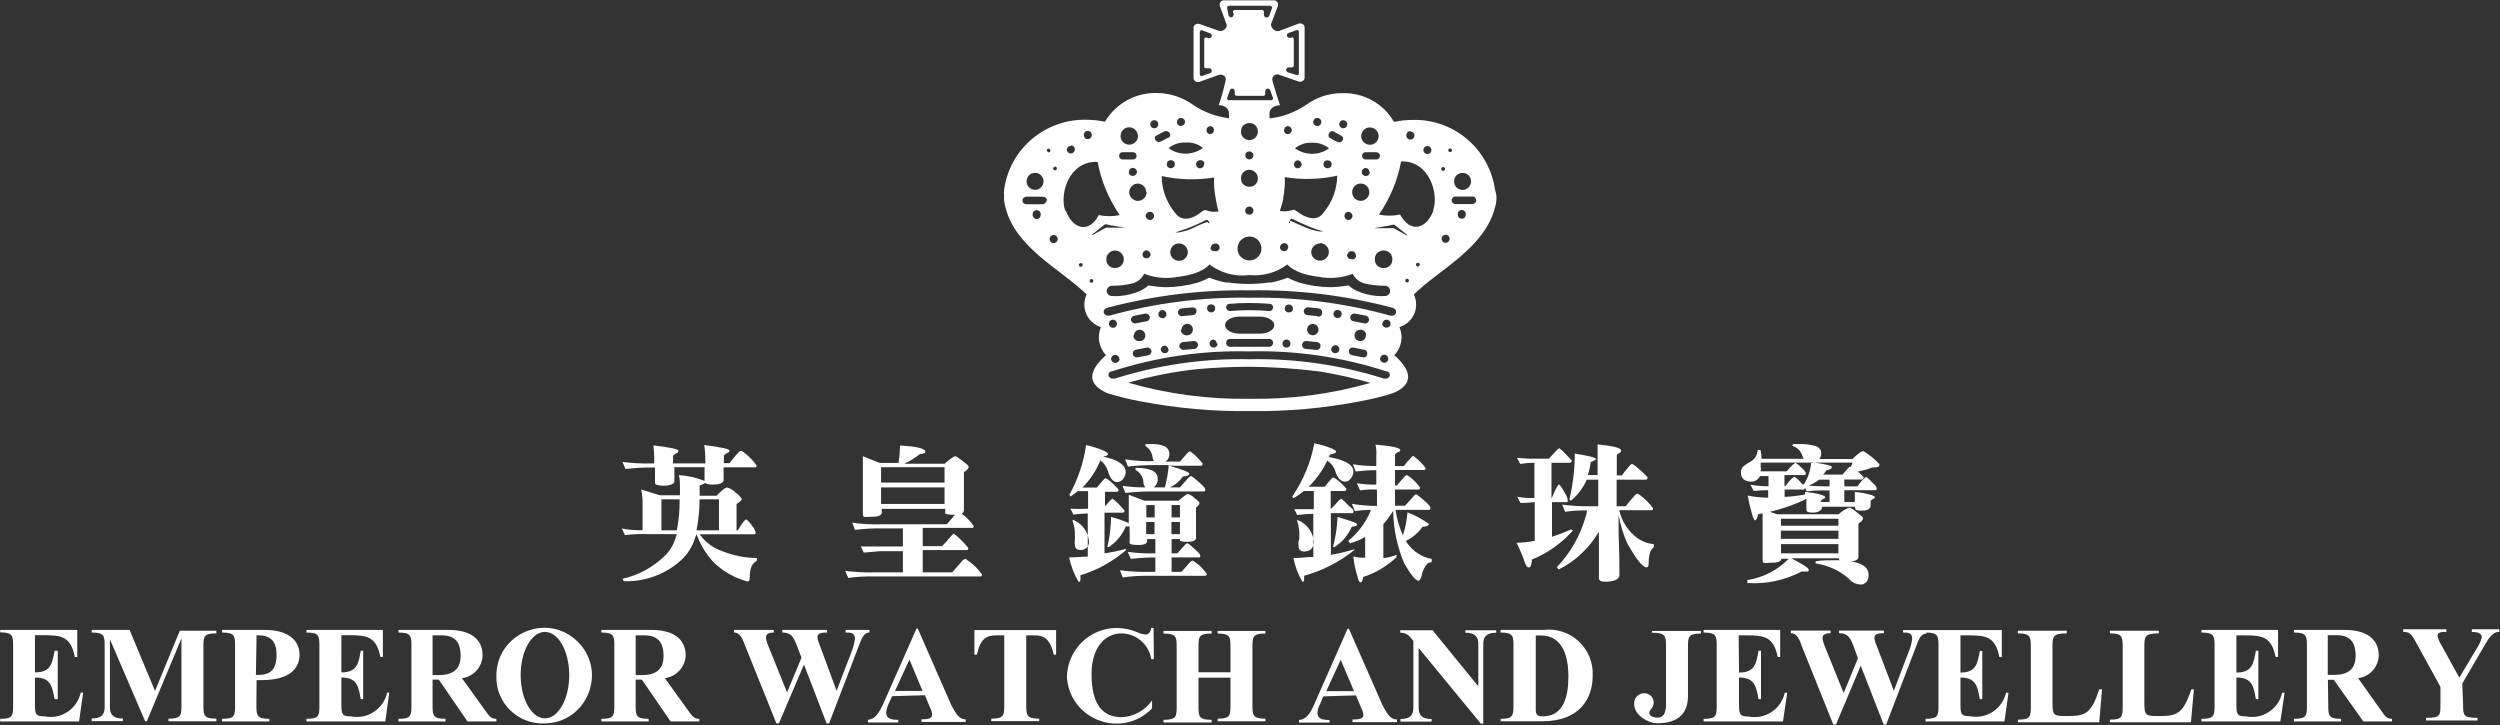 <svg version="1.2" xmlns="http://www.w3.org/2000/svg" viewBox="0 0 1524 442" width="1524" height="442">
	<rect x="0" y="0" width="1524" height="442" fill="#333333" stroke="none"/>
	<title>logo (59)-pdf-svg</title>
	<style>
		.s0 { fill: #ffffff } 
	</style>
	<path id="Path 1" fill-rule="evenodd" class="s0" d="m453.8 276c2.8 2.2 5.3 4.8 7.4 7.7 0 1.2-0.3 1.2-1.1 1.2h-19v8c-0.3 1.6-2.6 2.5-7 2.5-2.5-0.1-3.9-0.5-4.3-1-1 0.7-2.1 1.2-3.3 1.4v6.4h10.3c3.2-3.3 5.3-5 6.4-5 1.8 0.4 3.6 1.4 4.9 2.8 1.7 1.1 3.1 2.6 4.2 4.3-0.8 1.2-1.9 2.2-3.3 2.9v16.1h0.8c2.6-4.4 4.3-6.7 5.2-6.7 1.4 1.2 2.7 2.6 3.6 4.2 1 1 1.7 2.4 2 3.8 0 1.1-0.3 1.1-0.9 1.1h-33.2c3.5 4.9 8.5 8.6 14.3 10.5 6.6 2.5 13.6 3.9 20.6 4 0 0.9 0 1.6 0 1.6-1.8 1-3.2 2.7-3.7 4.7-0.7 2.7-0.7 5-0.7 6 0 1.1-0.4 2-1.2 2-8-2.1-15.4-6.3-21.2-12.2-4.4-4.9-7.8-10.5-10-16.7-0.3 0.8-0.6 1.7-1 2.5-1.5 5.1-4.4 9.7-8.3 13.3-9.5 8.7-22.1 13.3-35.1 12.9q-0.4-0.7-0.6-1.5c9.9-2.2 19-7.3 26.3-14.6 3.3-3.5 5.6-7.9 6.6-12.6h-17.5c-4.7-0.2-9.4 0-14 0.6-0.7-1.5-1.4-2.7-1.9-4 4.2 0.8 8.4 1.1 12.6 1v-14.8c0.1-3.3-0.1-6.7-0.8-10l11.3 3.5h12.3v-6.5c0-1.9-0.2-3.8-0.6-5.8 5.4 0.4 10.6 1.5 15.6 3.6 0-3.3 0-6 0-8.4h-18.4v8.8c-0.4 1.6-2.7 2.5-7.1 2.5-3-0.2-4.7-0.6-4.7-1.7q0-5.3 0-9.4h-1.9c-5.4-0.1-10.8 0.3-16.1 0.9-0.7-1.5-1.3-3-1.8-4.3q8.7 1.1 17.5 0.9h1.8v-1.6c0.1-3.2-0.1-6.3-0.5-9.4 10.1 1.2 15.3 2.3 15.3 3.3 0 0.6-0.4 1.1-0.9 1.3-1.6 0.8-2.4 1.7-2.4 1.7v4.7h19.7v-1.6c0-3.2-0.2-6.4-0.7-9.6 10.2 1.3 15.4 2.3 15.4 3.4 0 0.6-0.4 1.1-1 1.2-1.6 0.9-2.4 1.7-2.4 1.7v4.7h3.4c1.2-1.6 3.1-3.9 5.7-6.8 0.4-0.3 0.9-0.6 1.5-0.7q1 0.5 1.9 1.2zm-41.2 47.3c1.2-6.2 1.8-12.6 1.7-18.9h-11.1v18.9zm13.9-18.9c-0.1 6.3-0.7 12.7-1.9 18.9h13.7v-18.9zm137.6-29.3q0 1.6-3.2 1.6c-2.9 2.3-6.2 4.4-9.7 6h24.6c3.5-3.1 5.8-4.6 6.6-4.6 0.6 0 2.7 1.6 4.8 3.2 2.1 1.6 3.3 2.5 3.3 3.4 0 0.9-1.1 2-2.9 3.1 0 2 0 21.4 0 23.2 0 0.9-0.6 1.8-1.4 2.1q4.3 3.1 7.3 7.4c0 1.3-0.3 1.3-1 1.3h-30v11.1h11.8c1.7-1.7 3.4-3.6 4.9-5.4 0.6-0.9 1.4-1.6 2.2-2.2 1.6 1.1 3.1 2.4 4.4 3.8 1.6 1.6 3.1 3.2 4.5 5 0 0.7-0.3 1.2-0.9 1.2h-26.9v13.6h18c1.5-1.8 3.6-4.2 6.3-7.3q0.8-0.6 1.6-1l2.2 1.5c3.1 2.2 5.8 4.9 8 8.1 0 0.7-0.3 1.2-1 1.2h-64.4q-8.1-0.2-16.1 0.9c-0.7-1.5-1.3-3-1.8-4.3 5.8 0.7 11.6 1.1 17.5 0.9h17.6v-12.9h-14c-4.5 0.3-8 0.8-9.9 0.8q-0.8-1.9-1.8-3.7c2.5 0 20.1 0 25.7 0v-11h-13q-8.1-0.1-16.2 0.9l-1.7-4.4c5.9 0.9 12 1.2 18 1h39.7c1.2-1.5 2.8-3.4 4.9-5.8h-0.7c-3.2 0-5.2-0.3-5.2-1.1v-2.5h-38.7v2.4c-0.1 1.4-1.8 2.4-5.6 2.4-3.9 0-5.9 0.9-5.9-1.4 0-2.4 0-23.6 0-27.2q0-4.7 0-8.3l10.2 4.1h11.6q0.7-5.3 0.9-10.6c10 0.5 15 1.8 15.4 3.5zm-27 32.1h38.7v-10.1h-38.7zm38.7-22.4h-38.7v9.4h38.7zm99.6-8.2c0 0.9-1 1.7-3.2 1.7 8.8 1.8 13.5 4.8 14 8.8 0.2 1.7-0.4 3.4-1.5 4.8-0.8 1.1-2.1 1.9-3.6 2-2.5 0-4.4-2.2-5.7-6.7-0.8-2.7-2.4-4.9-4.6-6.6-2.5 6.2-6.2 11.8-10.9 16.6h8.8c1.1-1.4 2.5-3.2 4.5-5.2 0.3-0.5 0.8-0.5 0.8-0.5l1.8 1q3.3 2.7 6.1 5.9c-0.2 1.4-0.5 1.4-1.3 1.4h-7v8.8c0.9-0.9 1.8-1.8 2.5-2.8 0.6-0.7 1.3-1.3 2-1.8 1.4 0.9 2.6 2 3.8 3.2l3.6 4c0.1 0.7-0.3 1.2-1 1.3h-11.2v24.8q6.4-0.9 12.7-2.6c0.5 0 0.5 0.2 0.5 0.6-8.2 7-17.6 12.3-27.9 15.4 0 0.9 0.2 1.7 0 2.8-0.2 1.2-0.5 1.2-1.1 1.2-2.7-4.7-4.7-9.7-5.8-14.9 3.9 0 7.7-0.5 11.4-0.5v-6.3c0.6-0.9 0.9-2.1 0.7-3.3q-0.2-1.8-0.7-3.3v-13.4q-4.4 0.1-8.8 0.7c-0.5-1.3-1.1-2.5-1.9-3.6q5.4 0.3 10.9 0v-10.7h-6.3q-2.1 1.8-4.5 3.3c-0.6-1.1-0.6-1.1-0.6-1.1 5.2-9.4 8.7-19.7 10.2-30.3 8.9 2.1 13.3 4.4 13.3 5.3zm12.7 42.3c0-2.5 0-15.5 0-17.3l9.4 3.6h21c3.1-2.7 5-4.1 5.7-4.1 1.6 0.5 3 1.5 4.2 2.7 1.7 1.3 2.8 2.1 2.8 2.9 0 0.8-0.7 1.6-2.1 2.7 0 1.6 0 16.9 0 18.5 0 1.6-1.9 2.4-5.4 2.4-3 0-4.4-0.4-4.4-1.1v-0.6h-5.1v8.7h3.5l4.9-5.4c0.4-0.4 0.8-0.6 1.2-0.8l1.8 1.2c3.8 3.5 6.1 5.2 6.1 6.4 0 1.1-0.3 1.1-1 1.1h-16.5v8.8h6c1.3-1.4 3.1-3.4 5.4-6.1l1.4-0.8 1.9 1.2c2.6 1.9 4.9 4.3 6.8 7 0 0.6-0.5 1.1-1.1 1.1h-35q-7.7-0.1-15.2 1l-1.7-4.4c5.8 0.8 11.7 1.1 17.5 1h4.1v-8.8c-5 0-10 0.3-14.9 0.9-0.7-1.4-1.4-2.9-1.9-4.3q8.4 1.2 16.8 0.9v-8.7h-5v1.4c-0.1 1.3-1.6 2.2-5.2 2.2-3.6 0-5.5-0.3-5.5-1.3q0.2-4 0-7.8v-2.3c-0.8 0.2-1.6 0.2-2.3 0-2.1 5.2-5.7 9.6-10.4 12.7-0.9 0-0.9 0-0.9 0 1.5-6 2.2-12.2 2.3-18.4 3.7 1 7.3 2.2 10.8 3.8zm15.7 6.7v-7.4h-5.1v7.4zm15.5 0v-7.4h-5.2v7.4zm-15.4-10.2v-7.5h-5.1v7.5zm15.4 0v-7.5h-5.1v7.5zm-56.2 11v6.6c-1 1.6-2.8 2.5-4.8 2.2-2 0-3.1-1.1-3.1-3.3q-0.1-1.3 0-2.6 0.2-1.6 0-3.1c0.2-2.9-0.3-5.7-1.3-8.4v-1c4.4 1.7 7.8 5.2 9.2 9.6zm63.8-50.3c2.3 1.9 4.3 4.1 6.2 6.4 0 1-0.4 1.4-1.2 1.4h-19.1c8.2 2.4 12.2 4 12.2 4.8 0 0.8-1.2 1.7-3.8 1.7-2 2.8-4.7 5.2-7.9 6.7h6l5.4-6.1q0.6-0.6 1.3-0.8 1.1 0.5 2 1.2c4.2 3.7 6.7 5.7 6.7 6.9 0 1.3-0.4 1.3-1 1.3h-32.4c-5.1 0-10.1 0.3-15.2 0.9-0.7-1.5-1.3-2.9-1.8-4.3 4.6 0.6 9.3 1 14 0.9-0.9-0.9-1.3-2.1-1.3-3.4-0.2-3.1-2.1-5.8-4.8-7.3q-0.1-0.6 0-1.2c8.8 0 13.5 2.1 13.5 6.3 0.3 1.9-0.4 3.7-1.7 5l-0.7 0.6h6.8c1.2-4.4 2-9 2.4-13.6h-8.8c-5.4 0-10.8 0.3-16.1 0.9l-1.7-4.4c5.8 0.9 11.7 1.3 17.5 1.1-0.5-0.9-0.8-1.9-0.9-2.9-0.4-2.6-2-4.9-4.2-6.3q0-0.6 0-1.2h4.2c2.6-0.1 5.2 0.4 7.6 1.4 1.6 0.8 2.7 2.5 2.7 4.3 0.2 2-0.7 3.8-2.2 5h8.7c1.1-1.3 2.7-3.2 4.9-5.6 0.4-0.3 0.8-0.6 1.2-0.7zm87.6-0.9c0 0.9-1.2 1.4-3.7 1.9-0.3 0.6-0.8 1.5-0.8 1.5 9.6 1.7 14.5 4.4 15 8.3 0.1 1.7-0.4 3.4-1.5 4.7-0.7 1.2-2.1 2-3.5 2-2.6 0-4.7-2.1-6-6.4-0.8-2.6-2.6-4.9-4.9-6.4-2.8 5.9-6.6 11.3-11.3 15.9h9.8c1.3-1.8 2.8-3.5 4.4-5.2 0.2-0.2 0.5-0.4 0.9-0.5l1.8 1.1c2.2 1.7 4.2 3.7 6.1 5.8-0.2 1.4-0.6 1.4-1.3 1.4h-8.3v11.1c2.1-2 3.5-3.6 4.3-4.6q0.9-1.1 2.1-1.8c1.3 0.9 2.5 2.1 3.6 3.3 1.9 2 3.9 3 3.9 4.2 0 1.3-0.4 1.3-1 1.3h-12.8v25.4q7.3-1.2 14.3-3.4v0.5c-9 7.2-19.4 12.6-30.6 15.7 0 0.7 0 1.6 0 2.6q-0.2 1.1-1 1.1c-2.7-4.5-4.5-9.4-5.5-14.5 4.1 0 8.1-0.7 12.1-0.7v-7.1q0.3-1 0.3-2.4-0.1-0.9-0.3-1.8v-15c-3.3 0.1-6.5 0.3-9.8 0.8q-0.8-1.9-1.9-3.6 3.9 0 12 0v-11.1h-6.1c-2 1.7-4 3.1-6.3 4.4-0.7-0.7-0.7-1.1-0.7-1.1 6.7-9.8 11.3-20.8 13.4-32.4 8.8 1.9 13.3 4.2 13.3 5zm12.8 44.4c0 0.9-1.2 1.4-3.2 1.4-2.2 5.1-5.9 9.5-10.6 12.5-0.9 0-0.9 0-0.9 0 1.6-6.1 2.5-12.2 2.8-18.4 7.4 2.3 11.9 3.6 11.9 4.5zm-36.5-2.8q0 0 0 0.1-0.2-0.1-0.3-0.1zm0 0.1c5 1.9 8.7 6.2 9.8 11.3v4.2c-0.7 2.5-2.6 3.8-5.6 3.8-2.3 0-3.4-1.2-3.4-3.6q-0.2-1.4 0-2.8c0.5-0.7 0.5-1.9 0.5-3.3 0.1-3-0.4-5.9-1.3-8.8q-0.1-0.4 0-0.8zm70.8-39q0.6 0.5 1.2 1c2.4 1.8 4.5 4 6.2 6.4 0 1.2-0.4 1.2-1 1.2h-17.6v9.4h1.2c1-1.3 2.7-3.2 4.8-5.6 0.4-0.3 0.8-0.6 1.3-0.7l1.7 1.1c2.4 1.8 4.5 4 6.2 6.5 0 1.2-0.4 1.2-1.2 1.2h-14v9.9h6.1l5.5-6.1q0.5-0.6 1.3-0.9 1 0.6 1.9 1.3c4.4 3.7 6.8 5.7 6.8 6.9 0 1.3-0.3 1.3-1.1 1.3h-20.2q1.2 8.1 4.5 15.6c1.5-4.5 2.4-9.3 2.8-14.1 4.7 1.8 9.1 4.2 13.1 7.1 0 0.7-1.3 1.7-3.9 1.7-2.7 3.7-6.1 6.7-10.2 8.7q0.4 0.8 1 1.5c3.5 4.9 8.8 8.3 14.7 9.4 0.1 0.7 0.1 1.3 0 2-1.5 0-2.8 0.8-3.6 2.1-1.3 2-2.2 4.3-2.6 6.7-0.6 1.6-1.2 2.5-1.7 2.5-1.8 0-4.8-3.6-8.8-10.6-4.3-10.2-6.6-21.1-6.7-32.1q-0.4 0.8-1 1.6-2.2 3.5-5 6.6v20.7c2.7-0.3 5.4-0.9 8-2q0 0.7 0 1.5c-5.8 5.4-12.7 9.6-20.3 12-0.3 1.9-0.8 3.3-1.6 3.3-0.8 0-1.5-1.4-2-4-1.2-3.8-2-7.8-2.4-11.8 2.3 0.6 4.7 0.9 7.2 0.8v-12.7c-2.9 1.7-6.1 3-9.3 3.9q-0.4-0.8-1-1.5c6-4.9 10.7-11.2 13.7-18.4v-0.5q-4.9 0-9.7 0.7c-0.6-1.6-1.3-3-1.8-4.4 5.1 0.9 10.2 1.3 15.3 1.3v-10q-5.2-0.2-10.3 0.5c-0.7-1.5-1.4-2.9-1.9-4.3 3.9 0.6 7.9 0.9 11.8 0.8v-8.8c-4.2 0-8.4 0.3-12.6 0.8-0.5-1.5-1.2-2.9-1.7-4.4 4.7 0.8 9.5 1.1 14.3 1.1v-6.1c0.2-2.4 0-4.7-0.5-7 10 0.9 15.1 2 15.1 3.3 0 0.5-0.3 1-0.8 1.1-1.5 0.5-2.4 1.3-2.4 2v6.7h5.4c1-1.3 2.6-3.3 4.8-5.6q0.4-0.4 1-0.6zm0.2-0.1q-0.1 0-0.2 0.1-0.1-0.1-0.2-0.1zm97 45.7c-6.9 7.7-15.4 13.7-24.9 17.6-0.2 2.7-0.7 4.8-1.8 4.8-1.1 0-2-1.1-2.8-3.7q-2-5.8-4.8-11.3c3.7-0.1 7.5-0.5 11.1-1.2v-23.6c-4.9 0.5-7.8 0.5-8.7 0.5-0.7-1.3-1.4-2.6-2-3.8 3.5 0.7 7 0.9 10.5 0.8v-21.5q-4.4 0-8.7 0.7c-0.6-1.3-1.2-2.6-2-3.7 4.1 0.4 8 0.6 12.1 0.5h7.4l4.3-4.6c0.5-0.7 1.2-1.3 2-1.8q2 1.5 3.7 3.3l3.9 4.2c0 0.8-0.4 1.4-0.9 1.4h-11.4v22c2.3-5.9 3.9-8.8 4.7-8.8 1.4 1.6 2.5 3.3 3.4 5.2 1 1.3 1.6 2.9 1.8 4.5 0 1.1-0.3 1.1-0.9 1.1h-8.7v21.1q6-1.9 11.7-4.5 0.4 0.4 1 0.8zm14.2-43.6c-0.9 0.8-2 1.4-3.3 1.7-0.3 2.8-0.9 5.4-1.8 8h6c0-4.5 0-15.6 0-18.7 9.6 1 14.3 2.1 14.3 3.7 0 0.5-0.2 1-0.6 1.3-1.2 0.6-2 1.2-2 1.6v12.3h3.1c1.2-1.7 2.9-3.9 5.2-6.4 0.2-0.3 0.6-0.5 1-0.6 0.8 0.3 1.4 0.8 2.1 1.3 2.6 2.1 5.1 4.4 7.4 6.9-0.2 1.4-0.7 1.4-1.3 1.4h-17.6v16.2h5.5c1.3-1.7 3.3-4 5.8-6.9 0.4-0.4 0.9-0.6 1.5-0.8l2 1.3q4.2 3.3 7.4 7.6c0 1.2-0.4 1.2-1 1.2h-19.6c1.3 5.8 4.3 11.1 8.7 15.1 3.4 3.2 7.8 5.2 12.4 5.6v1.8c-1.4 1.1-2.3 2.6-2.6 4.3-0.6 2.8-0.6 4.7-0.6 6 0 1.3-0.5 2.1-1.4 2.1-2.8-0.5-6.6-5.9-11.6-14.6-2.5-5.7-4.3-11.5-5.3-17.6v11.1c0.5 12.8 0.5 21.5 0.5 26.3-0.7 2.3-3.6 3.5-8.7 3.5-2.6 0-3.8-0.7-3.8-2.2 0-4.4 0-13.7 0-28.3-5.8 9.9-14.2 17.9-24.4 23-0.2 0-0.6-0.6-1.3-1.3 8.3-8.7 14.4-19.3 17.6-30.9 0.5-1.2 0.7-2.5 0.8-3.8-4.4 0-8.9 0.2-13.3 0.9-0.6-1.6-1.3-3.1-1.8-4.4q9 1.2 18.1 1h3.9v-16.2h-7c-2.2 4.9-5.4 9.3-9.5 12.7-1 0-1-0.3-1-1q3.2-13.7 3.2-27.6c8.9 1.4 13.1 2.5 13 3.4zm100.2-5.6q0.5 2.6 0.7 5.4h25.7q-0.5-0.9-0.9-1.8c-0.8-3-3.2-5.3-6.2-6.1q0.4-0.5 0.6-1.1h3.8c3.4-0.1 6.8 0.3 10.1 1.3 2.2 0.9 3.2 2.3 3.2 4.1 0.1 1.3-0.3 2.6-1.1 3.7h20.2c1.5-1.6 3.2-3 4.9-4.2q0.9-0.6 1.8-0.6c3.6 2.2 6.9 4.9 9.7 8 0 0.8-0.5 1.5-0.5 1.5-1.2 0.4-2.5 0.5-3.9 0.5q-4.2 1.6-8.7 2.4c1.2 1.1 2.4 2.3 3.5 3.5-0.2 1-0.6 1.4-1.3 1.4h-10.5v4.2h8c2.7-3.8 4.6-5.7 5.5-5.7q2.1 1.6 3.9 3.7c1.4 1.2 2.3 2.1 2.3 3.2 0 1.1-0.4 1.1-1 1.1h-18.7v7.2h6.4c0-1.6 0-4.7 0-6.2 8.2 1 12.2 2.4 12.2 3.2 0 0.9-0.2 0.9-0.7 0.9-0.7 0.3-1.4 0.8-1.9 1.5v3.4c-0.6 1.8-2.4 2.5-5.5 2.5q-3.9 0.1-3.9-1.5v-0.9h-20.3v1c-0.7 1.7-2.9 2.6-5.5 2.6-2.7 0-3.9-0.5-3.9-1.7v-6.7c-7.1 3.5-14.6 6.1-22.3 7.9l4.4 1.5h37.5c1.9-1.8 4.1-3.2 6.6-4.1 1.8 0.8 3.5 1.9 4.9 3.2 2.2 1.7 3.4 2.5 3.4 3.4 0 1-1 1.9-2.8 3.2 0 1.6 0 18.7 0 20.3 0 1.6-1.6 2.6-4.7 2.6 7.3 1.3 10.9 3.9 10.9 8.3 0 2.9-1 4.7-2.7 5.3-0.4 0.6-0.9 0.6-1.9 0.6-2.9 0-5.6-1.3-7.4-3.5-5.7-5-12.8-8.3-20.3-9.3 0-0.8 0-1.3 0-1.3 3.3-0.7 7.5-0.7 12.8-0.7h2c-0.5-0.1-0.5-0.6-0.5-0.6v-0.6h-29.1c7.1 3.8 10.6 5.9 10.6 7 0 1.1-0.4 1.1-0.9 1.1h-3.4c-10.2 5.3-21.7 7.8-33.1 7q-0.1-0.9 0-1.8c9.6-1.5 18.5-6 25.2-13h-4.5c0 1.4-1.6 2.4-5.5 2.4-3.8 0-5.9 1-5.9-1.4 0-2.3 0-20.6 0-24.2 0-1.7 0-3.1 0-4.5l-2.9 0.6c0 2.1-1.2 3.7-1.7 3.7-0.5 0-1.1-1.3-1.9-4q-1.6-5.5-2.6-11.1 6.2 1.2 12.5 1.3v-4.6q-4.4 0-8.8 0.5c-0.7-1.4-1.5-2.6-2-3.8 3.7 0.6 7.3 0.9 11 0.9v-6.2h-5.2c-1 2.2-3.3 3.6-5.7 3.4-3.9-0.2-5.9-2.1-5.9-5.6-0.1-1.5 0.5-2.8 1.5-3.7q2.3-1.9 4.9-3.2c2.3-1.5 3.6-4 3.8-6.7zm42.1 24.7c-4.6-0.2-9.3 0-13.9 0.5l-1.2-2.3c0 1.2-0.4 1.2-0.9 1.2h-11.4v4.5c4.2-0.2 8.4-0.7 12.5-1.5v-1.6c8.1 0.9 12.2 2.3 12.2 3.2 0 0.9-0.7 0.9-0.7 0.9-0.8 0.3-1.4 0.8-1.9 1.5v0.6h5.3zm0-6.6h-6.4c-1.9 1.5-4 2.7-6.4 3.6 4.3 0.4 8.6 0.5 12.8 0.5zm-16.3 3q-0.1-0.1-0.1-0.2h0.8c2.5-4 4-8.5 4.4-13.2h-30.8c0 0.8 0 1.6 0 2.3q0.3 1.5 0 3c3.3 0 10.9 0 15.9 0 2.8-3.4 4.7-5.1 5.5-5.1q2.2 1.4 4 3.4c1.4 1.3 2.2 2.3 2.2 3.1 0 0.5-0.5 1-1 0.9h-12.1v6.7h0.6c2.8-3.8 4.7-5.6 5.7-5.6 1.4 1 2.7 2.2 3.8 3.6q0.5 0.5 1.1 1.1zm7.2-13.4c6.7 1 10.5 1.8 10.5 2.7 0 0.8-1.2 1.8-3.2 1.8-0.6 1-1.3 1.9-2.1 2.8h11.8c1.1-1.3 2.4-2.8 4.1-4.6q0.5-0.2 0.8 0 0.9-1.3 1.2-2.7zm-2-0.3q0 0.2-0.1 0.3h2.1q-1-0.1-2-0.3zm-4.7 14.2q-0.2-0.3-0.5-0.5c0.1 0.2 0.3 0.4 0.5 0.5zm21.2 41.4v-5.6h-35v5.6zm0-8.8v-5h-35.1v5zm0-8v-4.3h-35v4.3zm-1099.4 89.4c9.8 0 10.5-5.5 12-13.2h1.9v29.5h-1.9c-1.5-7.7-2.2-13.2-12-13.2v14.9c0 7.3 0 8.8 5.9 8.8 10 2 19.8-4.4 22-14.5h1.5l-2.5 17.6h-48.1v-1.6c7.9 0 7.9-2 7.9-8.8v-35.1c0-6.6 0-8.8-7.9-8.8v-1.5h47v16.5h-1.5c-2.4-12.5-8.1-13.3-19.2-13.3h-5.1zm88.3-25.4h22.3v1.6c-7.9 0-7.9 2-7.9 8.8v34.5c0 6.5 0 8.7 7.9 8.7v1.6h-29.2v-1.6c7.9 0 7.9-2 7.9-8.7v-40.2l-21.1 50.5h-1l-21.5-50v41.4c0 4.7 2.3 6.9 7.9 6.9v1.6h-19v-1.6c5.7 0 7.9-2.2 7.9-6.9v-36.8c0-6.6 0-8.7-7.9-8.7v-1.6h23.1l15.5 37.2zm46.7 44.9c0 6.6 0 8.8 7.9 8.8v1.6h-28.8v-1.6c7.9 0 7.9-2 7.9-8.8v-35.1c0-6.5 0-8.7-7.9-8.7v-1.6h26.3c12.1 0 20.9 5.1 20.9 15.1 0 8-5.6 15.5-23.1 15.5h-3.1zm-0.3-18h1.8c8.7 0 10.8-5.2 10.8-12.5 0-7.3-3.3-11.6-10.8-11.6h-1.4zm52.1-1.5c9.6 0 10.5-5.5 11.8-13.2h1.5v29.5h-1.5c-1.3-7.7-2.2-13.2-11.8-13.2v14.9c0 7.3 0 8.8 5.8 8.8 10 2 19.9-4.4 22.1-14.5h1.3l-2.4 17.6h-48.1v-1.6c7.9 0 7.9-2 7.9-8.8v-35.1c0-6.6 0-8.7-7.9-8.7v-1.6h46.6v16.5h-1.5c-2.5-12.5-8.2-13.3-19.2-13.3h-4.6zm55.6 19.5c0 6.6 0 8.8 7.9 8.8v1.6h-28.7v-1.6c7.9 0 7.9-2 7.9-8.8v-35.1c0-6.5 0-8.7-7.9-8.7v-1.6h30.5c12.6 0 20.8 4.9 20.8 15.7-0.3 7-5.6 12.8-12.6 13.7l14.4 20c2.2 3.1 3.3 4.8 6.6 4.8v1.6h-17.6l-17.5-25.5h-3.8zm0-17.9h4.1c9.9 0 13-5 13-11.7 0-8.8-3.9-12.5-11.6-12.5h-5.5zm38.9 0.4c0-25.8 31.1-38.9 49.5-20.8 18.4 18.1 5.9 49.4-19.9 49.9-16.5 0.8-30.2-12.6-29.6-29.1zm44.4-0.4c0-14.5-6.6-26.3-14.8-26.3-8.2 0-14.8 11.8-14.8 26.3 0 14.6 6.6 26.4 14.8 26.4 8.2 0 14.8-11.8 14.8-26.4zm40.5 17.9c0 6.6 0 8.8 7.9 8.8v1.6h-28.8v-1.6c7.9 0 7.9-2 7.9-8.8v-35.1c0-6.5 0-8.7-7.9-8.7v-1.6h30.5c12.6 0 20.9 4.9 20.9 15.7-0.4 7-5.7 12.8-12.7 13.7l14.4 20c2.2 3.1 3.4 4.8 6.6 4.8v1.6h-17.5l-17.5-25.5h-3.8zm0-17.9h4.1c9.9 0 12.9-5 12.9-11.7 0-8.8-4-12.5-11.7-12.5h-5.3zm142.5-25.9c-3.7 0-4.9 4.2-6.5 8.2l-18.1 47.2h-1.5l-13.8-35.9-15.3 35.9h-1.5l-18.8-46.7c-1.8-4.7-3.2-8.7-7-8.7v-1.6h24.2v1.6c-2 0-4.8 0.3-4.8 3.1 0.2 1.7 0.7 3.3 1.4 4.9l11.5 28.5 8.8-21.2-2.9-7.5c-2.1-5.3-3.5-7.8-8.8-7.8v-1.6h27.3v1.6c-2.5 0-5.9 0-5.9 2.9 0.2 1.6 0.7 3.1 1.3 4.5l10.4 28.1 8.8-23c1.1-2.7 2-5.7 2.4-8.7 0-3.8-2.8-3.8-5.7-3.8v-1.6h14.6zm13.8 38.8l-2 4.5c-0.8 1.6-1.4 3.5-1.6 5.3 0 4 3.2 4.6 7.4 4.6v1.6h-18.5v-1.6c5.7-0.4 8.1-7.3 10.2-11.7l19.4-43.9h0.8l20.4 46.6c2.1 3.6 4 8.7 8.8 8.7v1.6h-27v-1.6c2.3 0 6.5 0 6.5-2.6 0-1.2-0.2-2.3-0.7-3.3l-3.7-8.8zm10.6-22.3l-8.8 19.1h16.8zm71.2-14.8v42c0 6.6 0 8.8 7.9 8.8v1.5h-29.2v-1.5c7.9 0 7.9-2.1 7.9-8.8v-42h-4.6c-6.4 0-9.9 2-12.1 11.8h-1.5v-15h49.8v15h-1.4c-2.3-9.8-5.9-11.8-12.2-11.8zm77.8 14.5h-1.6c-1.4-8.9-9-15.5-18-15.7-11.2 0-18.4 9.9-18.4 24.8 0 18.9 7.1 26.3 18.3 26.3 7.4-0.3 14.3-4.1 18.6-10.2v4.8c-18.2 18.9-50 7.2-51.9-18.8 0.1-16.7 13.7-30.2 30.4-30.2 4.3 0.1 8.5 0.9 12.4 2.6q2.4 1.1 5 1.4c2.2 0 3.5-2.1 3.5-4h1.5zm27.2 28.3c0 6.5 0 8.7 8 8.7v1.6h-29.3v-1.6c8 0 8-2 8-8.7v-35.1c0-6.6 0-8.8-8-8.8v-1.6h29.3v1.6c-8 0-8 2-8 8.8v14.8h19.5v-14.8c0-6.6 0-8.8-7.8-8.8v-1.6h29.1v1.6c-7.9 0-7.9 2-7.9 8.8v34.4c0 6.5 0 8.7 7.9 8.7v1.6h-29.1v-1.6c7.8 0 7.8-2 7.8-8.7v-16.3h-19.5zm76.1-5.6l-1.9 4.5c-0.9 1.7-1.5 3.5-1.7 5.4 0 3.9 3.2 4.5 7.4 4.5v1.6h-18.6v-1.6c5.7-0.3 8.2-7.2 10.2-11.7l19.4-43.9h0.8l20.5 46.6c2.1 3.6 4 8.7 8.8 8.7v1.6h-27.1v-1.6c2.4 0 6.6 0 6.6-2.6q0-1.7-0.8-3.3l-3.7-8.8zm10.6-22.3l-8.8 19.1h16.9zm83.9 16.2v-25.8c0-4.7-2.3-6.9-7.9-6.9v-1.5h18.8v1.5c-5.6 0-7.9 2.2-7.9 6.9v48.6h-1.4l-38-46.2v36.4c0 4.8 2.3 6.9 7.9 6.9v1.6h-19v-1.6c5.7 0 7.9-2.1 7.9-6.9v-40.6c-2.6-3.4-4-5.1-8-5.1v-1.5h19.7zm21.4-24.1c0-6.5 0-8.7-7.9-8.7v-1.6h26.3c16.4-2 30.7 11.3 29.9 27.9 0 13.3-7.3 27.8-30.8 27.8h-25.3v-1.5c7.8 0 7.8-2.1 7.8-8.8zm13.6 38.5c0 3.1 1.4 3.9 4.3 3.9 13.4 0 15.6-13.7 15.6-24.2 0-19.6-8.3-25.1-16.5-25.1h-3.4zm71-48.2h29.7v1.6c-7.9 0-7.9 2-7.9 8.8v29.2c0 12.2-7.7 16.7-18.8 16.7-5.3 0-14-4.8-14-11.7-0.3-3.6 2.6-6.7 6.2-6.6 3 0 5.6 2.4 5.7 5.4 0 3.9-2.7 4.4-2.7 6.6 0 2.2 3.3 2.9 5 2.9 3.1 0 5.2-2 5.2-8v-35.1c0-6.6 0-8.7-8.7-8.7zm52.9 25.4c9.7 0 10.5-5.5 11.9-13.3h1.5v29.5h-1.5c-1.4-7.6-2.2-13.2-11.9-13.2v15c0 7.2 0 8.8 5.8 8.8 10.1 2 19.9-4.5 22.1-14.5h1.5l-2.6 17.5h-48.4v-1.6c8 0 8-2 8-8.8v-35c0-6.6 0-8.8-8-8.8v-1.6h46.7v16.5h-1.5c-2.5-12.4-8.2-13.2-19.2-13.2h-4.6zm114.2-23.7c-3.7 0-4.9 4.2-6.4 8.2l-18.1 47.2h-1.5l-14-35.9-15.1 35.9h-1.6l-18.9-47c-1.7-4.8-3.1-8.7-7-8.7v-1.6h24.2v1.6c-2.2 0-4.9 0.3-4.9 3 0.2 1.7 0.7 3.4 1.4 5l11.5 28.5 8.7-21.2-2.7-7.5c-2.1-5.3-3.6-7.8-8.8-7.8v-1.6h27.3v1.6c-2.4 0-5.8 0-5.8 2.9 0.2 1.5 0.6 3 1.3 4.4l10.6 27.8 8.7-22.9c1.3-2.8 2.1-5.8 2.5-8.8 0-3.8-2.8-3.8-5.6-3.8v-1.5h60.2v16.4h-1.5c-2.4-12.4-8.1-13.2-19.2-13.2h-4.5v22.7c9.6 0 10.4-5.5 11.8-13.2h1.5v29.4h-1.5c-1.4-7.6-2.2-13.2-11.8-13.2v14.8c0 7.3 0 8.8 5.8 8.8 9.9 2 19.7-4.4 22-14.3h1.5l-2.5 17.5h-48.1v-1.6c7.9 0 7.9-2 7.9-8.7v-35.1c0-6.4 0-8.7-7.3-8.8zm105.4 54h-49.6v-1.6c7.9 0 7.9-2 7.9-8.7v-35.1c0-6.6 0-8.8-7.9-8.8v-1.6h29.8v1.6c-8.7 0-8.7 2-8.7 8.8v32.9c0 8.7 0.6 8.7 9.3 8.7 11.1 0 14.4-1.8 19.2-16.3h1.7zm55.9 0h-49.4v-1.6c7.8 0 7.8-2 7.8-8.7v-35.1c0-6.6 0-8.8-7.8-8.8v-1.6h29.8v1.6c-8.8 0-8.8 2-8.8 8.8v32.9c0 8.7 0.6 8.7 9.4 8.7 11 0 14.3-1.8 19.3-16.3h1.5zm27.7-30.3c9.7 0 10.5-5.6 11.9-13.3h1.5v29.5h-1.5c-1.4-7.7-2.2-13.2-11.9-13.2v15c0 7.2 0 8.7 5.8 8.7 10.1 2 19.9-4.4 22.1-14.4h1.5l-2.6 17.5h-48.1v-1.6c8 0 8-2 8-8.8v-35.1c0-6.5 0-8.7-8-8.7v-1.6h46.7v16.5h-1.5c-2.5-12.5-8.2-13.2-19.3-13.2h-4.6zm56 19.4c0 6.6 0 8.8 7.8 8.8v1.6h-28.7v-1.6c7.9 0 7.9-2 7.9-8.8v-35c0-6.6 0-8.8-7.9-8.8v-1.6h30.9c12.5 0 20.8 4.9 20.8 15.7-0.3 7-5.6 12.8-12.6 13.7l14.2 20c2.2 3.1 3.3 4.8 6.5 4.8v1.6h-17.5l-18-25.4h-3.6zm-0.3-18h4c9.8 0 13-4.9 13-11.6 0-8.9-3.9-12.6-11.7-12.6h-5.3zm82.5 17.5c0 7.3 0 8.7 8.8 8.7v1.6h-31.4v-1.6c8.8 0 8.8-1.2 8.8-8.7v-10.2l-13.9-25.3c-3.5-6.7-4.6-8.2-8.8-8.2v-1.6h26.3v1.6c-2.6 0-5.4 0-5.4 2.5q0.7 3 2.4 5.6l10.9 19.8 11.1-18.6c1.2-1.8 2.1-3.9 2.6-6 0-2.9-3.7-3.3-6.1-3.3v-1.6h16.8v1.6c-4.8 0-6.9 4.8-9.8 9.6l-12.8 21.9zm-589.3-309.9q0.1 1.6 0 3.2-0.1 1.6-0.6 3.3c-5.9 25.5-34 38.5-49.7 54 3.7 8-0.4 17.3-8.8 19.9 2.5 5.8 1.3 12.5-3.1 17.1 10.8 9.7 11.8 17.7-0.6 23.1q-10.1 3.2-20.7 5.1c-21.9 4.2-44.2 6.2-66.6 5.9-22.3 0.3-44.6-1.7-66.6-5.9q-10.5-1.9-20.7-5.1c-12.3-5.6-11.4-13.4-0.6-23.1-4.3-4.6-5.5-11.3-3.1-17.1-8.3-2.6-12.4-11.9-8.7-19.9-15.7-15.5-43.9-28.5-49.7-54q-0.4-1.7-0.6-3.3-0.1-1.6 0-3.2-0.2-1.7 0-3.3c3.4-24.9 25-43.2 50.1-42.7 3.8 0 7.7 0.4 11.4 1.2 6.6-11.2 18.8-17.9 31.8-17.5 7.9 0.1 15.5 2.6 21.9 7.2 6.6 4.5 14.1 7.2 21.9 8.2v-3.1c0-2.5-2.3-4.9-6.3-4.9 2-5 4.2-14.7 4.2-14.7 0.4-1.1 0.1-2.3-0.7-3.1-1-0.8-2.3-1-3.5-0.6l-12 4.3h-0.8c-1.3 0-2.5-1.1-2.5-2.4v-30.7c0-1.4 1.2-2.4 2.5-2.4h0.8l12.2 4.3c1.2 0.3 2.4 0 3.3-0.8 1.2-0.9 1.8-2.3 1.2-3.5l-4.1-11.1c0-0.3 0-0.5 0-0.8 0.1-1.3 1.2-2.4 2.5-2.4h30.9c1.2 0.1 2.2 1.2 2.2 2.4 0 0.3 0 0.5 0 0.8l-4.1 10.8c-0.6 1.2 0.2 2.6 1.2 3.6 0.9 1 2.4 1.5 3.7 1l12-4.5h0.8c1.4 0 2.5 1 2.6 2.4v30.7c-0.1 1.4-1.2 2.4-2.6 2.4h-0.8l-12-4.2c-1.1-0.5-2.5-0.3-3.4 0.6-0.8 0.7-1.1 1.9-0.8 3 0 0 2.8 9.9 4.6 14.9-4.1 0.3-6.4 2.4-6.4 4.9v3.2c7.9-0.9 15.6-3.7 22.2-8.2 6.4-4.7 14.1-7.2 21.9-7.2 13.1-0.5 25.3 6.2 31.8 17.5 3.8-0.8 7.6-1.2 11.5-1.2 25.1-0.6 46.6 17.8 50.1 42.7 0.4 1 0.6 2.1 0.8 3.2zm-123.5-95.1v16c0 0.6-0.6 1.2-1.2 1.2h-1.8c-0.9 0-1.6 0.7-1.7 1.5 0.1 0.7 0.5 1.2 1.1 1.5l5.5 1.7c0.7 0.1 1.2-0.5 1.2-1.1v-25.3c0-0.6-0.5-1.2-1.2-1.1l-5.1 1.8c-0.6 0.2-1 0.8-1 1.4 0 0.9 0.8 1.6 1.6 1.6h0.7l1.1-0.4c0.5 0.2 0.8 0.7 0.8 1.2zm-53.7 17.7c-0.6-0.1-1-0.6-0.9-1.2v-16.3c0-0.7 0.5-1.3 1.2-1.3l1.2 0.5h0.6c0.9 0 1.6-0.7 1.6-1.6 0-0.7-0.4-1.2-1-1.4l-5.1-1.9c-0.7 0-1.2 0.5-1.2 1.2v25.7c0 0.6 0.5 1.2 1.2 1.1l5.1-1.8c0.6-0.2 1-0.8 1-1.4 0-0.9-0.7-1.6-1.6-1.6zm151.4 69c0 4.6 5.6 6.9 8.8 3.7 3.3-3.3 1-8.9-3.6-8.9-2.9 0-5.2 2.3-5.2 5.2zm-7.8-7.6c0 1.5 2.3 1.5 2.3 0 0.1-0.7-0.5-1.2-1.1-1.2-0.7 0-1.2 0.5-1.2 1.2zm-10.9-11.6c0 2.2 2.6 3.3 4.2 1.8 1.5-1.6 0.4-4.2-1.8-4.2-1.3 0-2.4 1.1-2.4 2.4zm-7.9-11.5c-1.5 0-2.6 1.3-2.5 2.8 0 2.1 2.7 3.2 4.2 1.7 1.6-1.6 0.5-4.2-1.7-4.2zm-21 12.9h-6.3c-2.9 0-2.9 4.4 0 4.4h6.4c1.3 0.1 2.3-1 2.4-2.2-0.1-1.3-1.2-2.3-2.5-2.2zm-4 12c0-1.2-1-2.3-2.2-2.4-1.3 0-2.4 1.1-2.5 2.4 0 1.4 1.1 2.5 2.5 2.5 1.4 0 2.5-1.1 2.5-2.5zm0-27.1c-2.8 0.1-5 2.5-5 5.3 0 4.7 5.8 7 9.1 3.7 3.3-3.4 0.9-9-3.8-9zm-5.6 34.2c-2.8 0.1-5 2.5-4.9 5.3 0 4.7 5.6 7 8.9 3.7 3.3-3.3 1-9-3.7-9zm-2.7 43.5c-0.1-1.4-1.4-2.5-2.8-2.3-1.3 0.1-2.4 1.2-2.5 2.5 0 1.3 1.1 2.4 2.5 2.4 1.5 0.5 3-0.6 3-2.2zm-4.5-26.3c-1.4 0-2.5 1.2-2.4 2.6 0 1.3 1.1 2.4 2.4 2.4 1.4 0 2.4-1.1 2.5-2.4 0-1.4-1.1-2.5-2.5-2.6zm-5.6-53.3c0 2.1 2.7 3.2 4.2 1.7 1.5-1.6 0.4-4.2-1.8-4.2-1.3-0.1-2.4 1.1-2.4 2.5zm-5.8 8.2c1.7 1 1.9 1.3 4.8 2.5 2.8 1.3 4.8-2.7 2-3.9l-4.5-2.5c-2.6-1-4 2.9-2.3 3.9zm-3.8 16.2c0 3.2 5 3.2 5 0 0-3.3-5-3.3-5 0zm-4.2-28.3c-1.2 0.2-2 1.3-2.1 2.4 0 1.4 1.1 2.5 2.5 2.5 1.4 0.1 2.5-1.1 2.5-2.5 0-1.3-1.1-2.4-2.5-2.4zm-13.2 18.5c6.3 4.5 14.7 4.5 20.8 0-2.9-2.3-6.7-3.6-10.5-3.4-3.7-0.2-7.3 1.1-10.3 3.4zm1.7 7.3c-1.3 0.1-2.3 1.1-2.3 2.5-0.1 1.2 0.9 2.4 2.2 2.4 1.4 0 2.5-1.1 2.5-2.4 0-1.3-1.1-2.4-2.4-2.5zm-6.1-20.8c-1.2 0-2.1 1-2.2 2.2-0.2 1.4 0.8 2.6 2.2 2.7 1.4-0.1 2.5-1.2 2.5-2.5-0.1-1.3-1.1-2.4-2.5-2.4zm-2.6 44q-0.9 3.9-2.2 7.7 2.7 0.5 5.4 0c4.4-0.9 2.2-1.5 7.1 1.7 5 3.2 10.8 4.4 14.3-0.9 5.2-6.3 8.1-14.2 8.2-22.3-10.5 2.3-21.4 2.6-32 0.9 0.2 4.3-0.1 8.5-1 12.7zm4 14.4v-0.5c0.2 0 0.8 0 0.8 0l0.9 0.4c0 0 0.8 0.5 7.4 3.3 2.8 1.2 5.7 2.1 8.8 2.6h2.5l-4.2-1.3c-2.1-0.7-4.2-1.5-6.2-2.4-2.7-1.1-5.4-2.3-8-3.7-1.6-0.7-1.6 0-1.6 0l-0.9 1.5c-0.2 0.2-0.2 0.5 0 0.6 0.1 0.2 0.4 0.2 0.6 0zm18.4 13.1c-2.9 0-5.3 2.2-5.5 5.2 0 2.9 2.4 5.3 5.4 5.3 2.9 0 5.4-2.4 5.4-5.3 0-3-2.5-5.4-5.4-5.4zm-19.4 2.5c0.1-1.5-1.2-2.8-2.6-2.7-1.4 0.1-2.4 1.1-2.5 2.5 0 1.3 1.1 2.4 2.5 2.4 1.3 0.1 2.4-1 2.4-2.4zm-36.4-141.3c0.3 0.6 0.8 0.9 1.4 1 0.9 0 1.6-0.8 1.6-1.6q0.2-0.3 0-0.6l-0.4-1.1c-0.1-0.6 0.4-1.2 1.1-1.2h16.7c0.6 0 1.2 0.6 1.1 1.2 0 0.2 0 1.5 0 1.7-0.1 0.9 0.8 1.8 1.7 1.6q1.1 0 1.5-0.9l1.8-4.9c0-0.7-0.6-1.3-1.2-1.3h-25.1c-0.7 0-1.2 0.6-1.2 1.3zm25.9 51.5c0.7 0 1.2-0.6 1.2-1.2l-1.8-5c-0.2-0.5-0.8-0.9-1.4-0.9-0.9 0-1.6 0.7-1.6 1.6 0 0.6 0 1.6 0 1.6 0.1 0.6-0.3 1.2-0.9 1.2h-16.5c-0.7 0-1.2-0.5-1.2-1.2 0-0.2 0-1.6 0-1.6 0-0.9-0.7-1.6-1.6-1.6-0.5 0-1.1 0.4-1.3 0.9l-1.8 5c0 0.6 0.5 1.2 1.1 1.2zm-8.1 19.1c0-6.9-10.3-6.9-10.3 0-0.1 2.9 2.2 5.2 5.1 5.2 2.9 0 5.2-2.3 5.2-5.2zm-5.2 12.1c-2.2 0-3.3 2.6-1.7 4.2 1.5 1.5 4.2 0.4 4.2-1.7 0-1.4-1.1-2.5-2.5-2.5zm-5.1 16.4c0 6.9 10.3 6.9 10.3 0 0-2.9-2.4-5.2-5.2-5.2-2.9 0-5.1 2.3-5.1 5.2zm2.6 19.7c0 3.3 5 3.3 5 0 0-3.3-5-3.3-5 0zm-4.7 23.1c0 6.5 7.9 9.7 12.5 5.1 4.5-4.6 1.2-12.5-5.3-12.4-4 0.1-7.2 3.3-7.2 7.3zm7 16.2c-8.6 1.1-17.2-1.3-24.1-6.5 0 0-4 5.8-18.9 7.5-7 1.4-14.2 0.8-20.9-1.8-1.4 2.9-4 5-7.2 5.9q-5.6 1.3-11.5 1.4h-0.7c-1.6-0.1-3 1-3.4 2.6-0.3 1.7 0.9 3.4 2.7 3.6q2.8 0.3 5.7 0c4.1-0.4 8.2-1.4 12-3.1 1.8-0.9 3.5-2 5-3.3 3.5 0.6 7.1 1 10.7 1.1 6.5-0.1 13-1 19.3-2.8 2.4-0.8 4.8-1.8 7.1-3 3.2 1.2 6.5 2.2 9.9 2.9h1.6c8.2 1.2 16.6 1.2 24.7 0h1.7c3.4-0.7 6.6-1.7 9.8-2.9q3.5 1.8 7.2 3c6.3 1.8 12.8 2.7 19.3 2.8q5.4-0.2 10.7-1.1c1.5 1.3 3.1 2.4 5 3.3 3.8 1.7 7.8 2.7 12 3.1q2.9 0.3 5.7 0c1.7-0.2 2.9-1.9 2.6-3.6-0.3-1.6-1.7-2.7-3.3-2.6h-0.8c-3.9-0.1-7.7-0.5-11.5-1.4-3.1-0.9-5.7-3-7.2-5.9-6.6 2.6-13.9 3.2-20.9 1.8-14.8-1.7-18.9-7.5-18.9-7.5-6.6 5-14.9 7.3-23.2 6.5zm87.4-9.6c0-7.2-10.7-7.2-10.7 0 0 7.1 10.7 7.1 10.7 0zm-169.1 5.3c4.8 0 7.2-5.7 3.8-9.1-3.3-3.4-9.1-1-9.1 3.8-0.1 2.9 2.3 5.4 5.3 5.3zm16.8-8c0.1 1.3 1.2 2.2 2.4 2.1 1.4 0 2.5-1.1 2.5-2.4-0.1-1.4-1.2-2.4-2.5-2.5-1.3 0-2.4 1.1-2.4 2.5zm40.5-19.2c0.3 0 0.4-0.2 0.4-0.4l-1-1.5c0 0-0.4-0.6-1.6 0-1.1 0.6-5 2.5-7.9 3.7-2.1 0.9-4.1 1.6-6.3 2.3l-4.1 1.4c0.9 0 2 0 2 0 3.1-0.5 6-1.4 8.8-2.7 6.6-3.2 7.4-3.2 7.4-3.2l1-0.4h0.7v0.5c0.2 0.1 0.5 0.1 0.6 0zm-23.6 17.5c0 3 2.4 5.3 5.3 5.3 3 0 5.4-2.3 5.4-5.3-0.1-2.9-2.4-5.3-5.4-5.3-2.9 0-5.3 2.3-5.3 5.3zm24.5-2.9c-0.1 1.5 1.3 2.6 2.7 2.3 1.5 0.4 2.9-0.8 2.9-2.2 0-1.5-1.4-2.7-2.9-2.4-1.3 0-2.4 1-2.4 2.3zm3.2-29.8c-0.8-4.3-1.2-8.6-1-12.8-10.6 1.7-21.4 1.5-31.9-0.9 0 8.2 2.9 16.1 8.1 22.4 3.6 5.2 9.5 4.2 14.3 0.8 4.8-3.3 2.7-2.6 7.2-1.6 1.6 0.3 3.3 0.3 5 0-0.7-2.6-1.3-5.3-1.7-7.9zm1.7 8l0.3-0.1q-0.2 0-0.3 0.1zm-26.6-28.9c0-3.3-4.9-3.3-4.9 0 0 3.3 4.9 3.3 4.9 0zm21.6-23.2c-1.2 0-2.2 1-2.3 2.2-0.2 1.3 0.7 2.5 2.1 2.7 1.3 0 2.5-1.2 2.4-2.5 0-1.4-1-2.4-2.2-2.4zm-3.5 23.2c0-1.5-1.3-2.7-2.8-2.4-1.3 0-2.4 1.1-2.4 2.4 0 1.3 1.1 2.5 2.4 2.5 1.4 0 2.5-1.1 2.5-2.5zm-0.9-9.8c-2.9-2.5-6.7-3.7-10.6-3.4-3.7-0.2-7.5 1-10.4 3.4 6.1 4.5 14.5 4.5 20.7 0zm-13.2-18.4c-1.4-0.2-2.7 1-2.7 2.4-0.1 1.4 1 2.5 2.4 2.5 1.3 0 2.5-1.1 2.5-2.5 0-1.4-1.2-2.4-2.5-2.4zm-7.9 12.1c2.6-1.5 0.3-4.9-2.5-3.9l-4.7 2.5c-2.8 1.2 0.1 4.8 2 3.9 2-0.9 3-1.5 4.8-2.5zm-8.6-5.8c3.2 0 3.2-4.9 0-4.9-3.3 0-3.3 4.9 0 4.9zm-5.3 53.5c0.1 1.3 1.3 2.4 2.7 2.4 1.3 0 2.4-1.1 2.4-2.4 0.1-1.4-1.1-2.6-2.4-2.6-1.5 0-2.7 1.1-2.7 2.6zm0.4-14.6c-0.1-2.8-2.3-5.1-5.1-5.2-4.7 0-7.1 5.8-3.7 9 3.3 3.4 9 0.9 9-3.8zm-10.7-12.3c-0.1 1.4 1.2 2.6 2.6 2.4 1.3 0 2.4-1.1 2.4-2.4 0-1.4-1.1-2.4-2.4-2.5-1.4 0-2.5 1.1-2.5 2.5zm0-27.2c-2.8 0.1-5 2.5-5 5.3 0 4.7 5.7 7.1 9.1 3.7 3.3-3.3 0.8-9-3.9-9zm-3.7 19.6h6.3c2.9 0 2.9-4.4 0-4.4h-6.3c-2.9 0-2.9 4.4 0 4.4zm-21.3-12.4c3.3 0 3.3-5 0-5-3.2 0-3.2 5 0 5zm-10.3 4.1c-1.2 0-2.3 0.9-2.5 2.2 0 2.2 2.7 3.3 4.2 1.7 1.6-1.5 0.5-4.2-1.7-4.2zm-9.6 12.8c-0.6 0-1.1 0.4-1.2 1 0 1.5 2.3 1.5 2.3 0 0-0.7-0.5-1.2-1.1-1.2zm-17.4 8.8c0 4.6 5.6 7 8.8 3.7 3.3-3.3 1-8.8-3.6-8.8-2.9-0.1-5.2 2.2-5.2 5.1zm6.5 23c1.2-0.1 2.1-1.2 2.1-2.4 0.3-1.6-0.9-3-2.4-3-1.6 0-2.7 1.4-2.5 3 0 1.3 1.1 2.4 2.4 2.4zm6-11.3c-0.1-1.3-1.2-2.3-2.5-2.3h-10c-1.4 0-2.5 1-2.5 2.3 0 1.3 1.1 2.4 2.5 2.3h9.7c1.3 0 2.4-1 2.4-2.3zm0-30.5c0 0.6 0.4 1.1 0.9 1.2 1.5 0 1.5-2.3 0-2.3-0.7 0-1.2 0.6-1.2 1.1zm3.9 56.5c1.4 0 2.6-1.1 2.6-2.5 0-1.3-1.2-2.5-2.5-2.5-1.4 0.1-2.4 1.2-2.5 2.5 0 1.2 0.9 2.2 2 2.5zm16.9 14.4c0.5-0.1 0.9-0.6 0.9-1.1 0-1.5-2.3-1.5-2.3 0 0 0.6 0.5 1.1 1.1 1.1zm-9.3-34.1c4.2 11.4 14.1 13.9 20 2.6 4.2 0.9 8.6 0.9 12.8 0-6.7-9.7-11.3-20.8-13.5-32.4-17.5-0.8-23.4 19.7-19.7 29.8zm16.7 42.7c0-0.6-0.5-1.1-1.1-1.1-1.5 0-1.5 2.3 0 2.3 0.6 0 1.1-0.5 1.1-1.2zm7.6-32.4c0.4-0.1 1-0.1 1.4 0 0 0 7.7 0 10.6 0l-8.8-1.4-2.2-0.5c-0.5-0.3-1.1-0.3-1.7 0l-1 0.8-6.9 5.5c-0.8 0 0 0 0 0h0.7zm130.7 87.7c-14.9-1.9-29.8-2.9-44.8-2.9-10.4 0-20.4 0.6-29.9 1.4-14.3 1.5-28.5 4.3-42.3 8.3 24 6.9 49 10.2 73.9 9.8 25 0.4 49.8-2.8 73.8-9.7-10.1-2.9-20.4-5.2-30.7-6.9zm42.5 2c-0.1-1-0.7-1.8-1.5-2.1h-0.6c-27-8.8-55.3-12.9-83.7-12.2-28.4-0.7-56.6 3.4-83.7 12.2h-0.6c-0.8 0.3-1.4 1.1-1.5 2.1 0.1 1.3 1.2 2.3 2.5 2.3h1.4c26.5-8.4 54.2-12.4 82-11.8 27.8-0.6 55.6 3.4 82.1 11.8h1.4c1.2-0.1 2.1-1.1 2.2-2.3zm-168.9-28.7c1.4 0.1 2.5-1 2.5-2.4 0.1-2.2-2.6-3.4-4.2-1.8-1.5 1.5-0.4 4.2 1.7 4.2zm3.9 18.9c0-1.3-1-2.3-2.4-2.4-1.3 0-2.5 1-2.6 2.4 0.1 1.4 1.3 2.5 2.6 2.5 1.5 0 2.6-1.1 2.6-2.5zm17.4-2.1c1.4-0.1 2.5-1.4 2.2-2.9-0.3-1.3-1.6-2.1-2.9-1.8l-6.5 1.3c-1.3 0.2-2.2 1.5-1.9 2.8 0.3 1.3 1.6 2.1 2.9 1.8l6.5-1.2zm-8.8-12.1c0 2.1 1.8 3.7 3.8 3.4 1.9 0.1 3.5-1.4 3.5-3.4 0-1.9-1.6-3.5-3.5-3.5-1.9 0-3.4 1.6-3.4 3.5zm7.8-8.6c1.5-0.1 2.5-1.5 2.2-2.9-0.4-1.3-1.7-2.1-3-1.8l-6.5 1.3c-1.3 0.2-2.2 1.5-1.9 2.9 0.4 1.2 1.7 2 2.9 1.7zm9.6-1.9c1.5 0.2 2.9-1 2.8-2.5-0.1-1.4-1.1-2.4-2.5-2.5-1.3 0-2.4 1.1-2.4 2.5-0.1 1.4 1 2.4 2.4 2.4zm3.8 18.9c0-1.1-0.8-2-2-2.2-1.3 0-2.4 0.9-2.5 2.2 0 1.3 1.1 2.4 2.4 2.4 1.4 0.1 2.5-1.1 2.5-2.4zm8.6-4.3c-1.1 0.3-1.8 1.3-1.8 2.5 0.3 1.4 1.5 2.3 2.8 2.2l6.4-0.6c1.3-0.1 2.3-1.3 2.2-2.7-0.2-1.3-1.4-2.3-2.8-2.1l-6.3 0.6zm-0.9-7.6c0 2.1 1.9 3.7 4 3.4 1.9 0 3.4-1.6 3.4-3.5 0.1-2-1.5-3.5-3.4-3.5-1.9 0-3.5 1.5-3.5 3.5zm7.2-8.9c1.3 0 2.5-1.2 2.4-2.7-0.1-1.3-1.4-2.2-2.7-2l-6.3 0.6c-1.4 0.1-2.4 1.3-2.3 2.6 0.1 1.4 1.4 2.3 2.8 2.1zm121.4 0.3c1.4 0.2 2.7-0.9 2.7-2.3 0-1.1-0.7-1.9-1.6-2.2l-1.8-0.6c-28-7.3-56.8-10.8-85.7-10.3-29-0.5-57.8 3-85.8 10.3l-1.7 0.6c-1 0.3-1.7 1.1-1.7 2.2 0.1 1.3 1.2 2.4 2.6 2.3h1c27.9-7.7 56.7-11.4 85.6-10.9 28.9-0.5 57.7 3.2 85.5 10.9zm-106.7 17c0.1-1.1-0.7-2.2-1.9-2.4-2.2 0-3.3 2.6-1.7 4.2 1.6 1.5 4.2 0.4 4.2-1.8zm5.1-11.2c0 2.9 4 5.2 8.8 5.2h12.4c4.9 0 8.8-2.3 8.8-5.2 0-2.9-4.1-5.2-8.8-5.2h-12.4c-4.8 0-8.8 2.3-8.8 5.2zm3.2-8.6c7.8-0.7 15.7-0.7 23.5 0 1.3 0.2 2.4-0.7 2.6-2 0.1-1.3-0.9-2.4-2.1-2.4q-12.2-1-24.4 0c-1.3 0-2.3 1.1-2.1 2.4 0.1 1.2 1.2 2.1 2.5 2zm23.8 17c-9.6 0-14.4 0-24 0-1.4 0-2.4 1.1-2.3 2.4-0.1 1.3 1 2.4 2.4 2.4 9.5 0 14.3 0 23.8 0 1.3 0 2.4-1.1 2.4-2.4 0-1.3-1-2.4-2.3-2.4zm10.4 5.3c3.3 0 3.3-4.9 0-4.9-3.2 0-3.2 4.9 0 4.9zm4-23.8c0-3.3-5-3.3-5 0 0 3.2 5 3.2 5 0zm15 4.9c1.5 0.3 2.9-0.9 2.8-2.4 0.2-1.3-0.9-2.5-2.2-2.6l-6.4-0.7c-1.2-0.1-2.4 0.9-2.6 2.1-0.1 1.4 0.8 2.5 2.1 2.7l6.3 0.6zm-2.9 4.5c-1.9-0.1-3.5 1.5-3.5 3.4 0 1.9 1.6 3.5 3.5 3.5 1.9 0 3.5-1.6 3.5-3.5 0-1.9-1.6-3.5-3.5-3.4zm-6.5 12.6c-0.2 1.3 0.8 2.5 2.2 2.6l6.3 0.6c1.3 0.2 2.5-0.8 2.7-2.2 0.2-1.3-0.9-2.5-2.2-2.6l-6.3-0.6c-1.4-0.2-2.6 0.8-2.7 2.2zm20 0.4c-1.2 0.1-2.2 1.1-2.3 2.3 0 1.4 1.1 2.5 2.5 2.5 1.4 0 2.5-1.1 2.5-2.5-0.1-1.3-1.2-2.4-2.5-2.5zm4.1-19.1c0-3.3-5-3.3-5 0 0 3.3 5 3.3 5 0zm13.5 5.7c1.4 0.4 2.8-0.4 3.1-1.7 0.3-1.4-0.6-2.7-1.9-3l-6.5-1.2c-1.3-0.3-2.6 0.5-3 1.8-0.2 1.3 0.6 2.6 1.8 2.8l6.7 1.3zm1.4 7.4c0.1-2-1.6-3.7-3.6-3.5-1.9 0-3.5 1.5-3.5 3.5 0 1.9 1.6 3.4 3.5 3.4 1.9 0.1 3.5-1.5 3.4-3.4zm-7.9 7.4c-1.2-0.2-2.4 0.5-2.6 1.8-0.3 1.3 0.5 2.5 1.8 2.8l6.6 1.3c3.1 0.6 4-4 0.9-4.6l-6.5-1.3zm18.7 4.3c-1.3 0.2-2.2 1.2-2.3 2.5 0 1.3 1.1 2.4 2.5 2.4 1.4 0.1 2.5-1 2.5-2.4 0-1.4-1.1-2.5-2.5-2.5zm-1-18.8c0 1.3 1.2 2.4 2.6 2.3 2.2 0.1 3.4-2.6 1.8-4.1-1.6-1.6-4.3-0.5-4.2 1.8zm-104.8-7c1.5 0.4 3-0.8 3-2.4 0-3.3-5-3.3-5 0 0 1.3 1.2 2.4 2.5 2.4zm119.6-47h0.7l-6.9-5.5-1.1-0.8c-0.5-0.2-1.1-0.2-1.7 0l-2.1 0.5-8.8 1.5c2.3 0 10.6 0 10.6 0q0.8-0.3 1.5 0zm1.5 27.7c0-0.7-0.5-1.2-1.1-1.2-1.5 0-1.5 2.3 0 2.3 0.6 0 1.1-0.5 1.1-1.1zm5.3-8.6c0.7 0.1 1.3-0.5 1.3-1.2 0-1.5-2.3-1.5-2.3 0 0 0.7 0.5 1.2 1.1 1.2zm9.4-34.1c3.7-10.1-2.2-30.6-19.5-30-2.1 11.6-6.8 22.7-13.5 32.4 4.2 0.9 8.6 0.9 12.9 0 6.2 11.5 16.1 8.9 20.3-2.4zm7.5 19.6c1.4 0.1 2.6-1 2.6-2.5 0-1.3-1.1-2.4-2.4-2.4-1.4 0-2.5 1.1-2.5 2.4 0 1.4 1 2.5 2.3 2.5zm2.9-57.5c-1.5 0-1.5 2.2 0 2.2 1.5 0 1.5-2.2 0-2.2zm6.9 42.8c1.5 0.2 2.6-1 2.6-2.4 0.3-1.5-0.9-2.9-2.4-2.9-1.6 0-2.7 1.4-2.4 2.9-0.1 1.3 1 2.4 2.3 2.4zm6.5-13.5h-10.1c-1.2-0.1-2.3 0.9-2.4 2.3 0 1.3 1.1 2.3 2.4 2.3h10.1c1.4 0 2.5-1 2.5-2.3-0.1-1.4-1.1-2.4-2.5-2.3zm202.3 176.1q-0.1 0-0.2 0 0 0 0.1 0zm0.2 0h-0.2q0.1 0 0.2 0zm-308.9-198.2q0.1 0 0.1 0zm-6-20.8zm0.1 0h0.1q-0.1 0-0.1 0zm-47.4 0q0 0-0.1 0zm0.2 0h-0.2q0 0 0.1 0 0 0 0.1 0zm-59.3 122.9q-0.1 0-0.2 0zm21 16.8h0.1q-0.1 0-0.1 0zm-0.7-20.8h-0.2q-0.1 0-0.2 0zm28.3-3.7h-0.2q-0.2 0-0.3 0zm154.1-44.1q0 0-0.1 0zm9.8-14.7q-0.1 0-0.2 0z"/>
</svg>